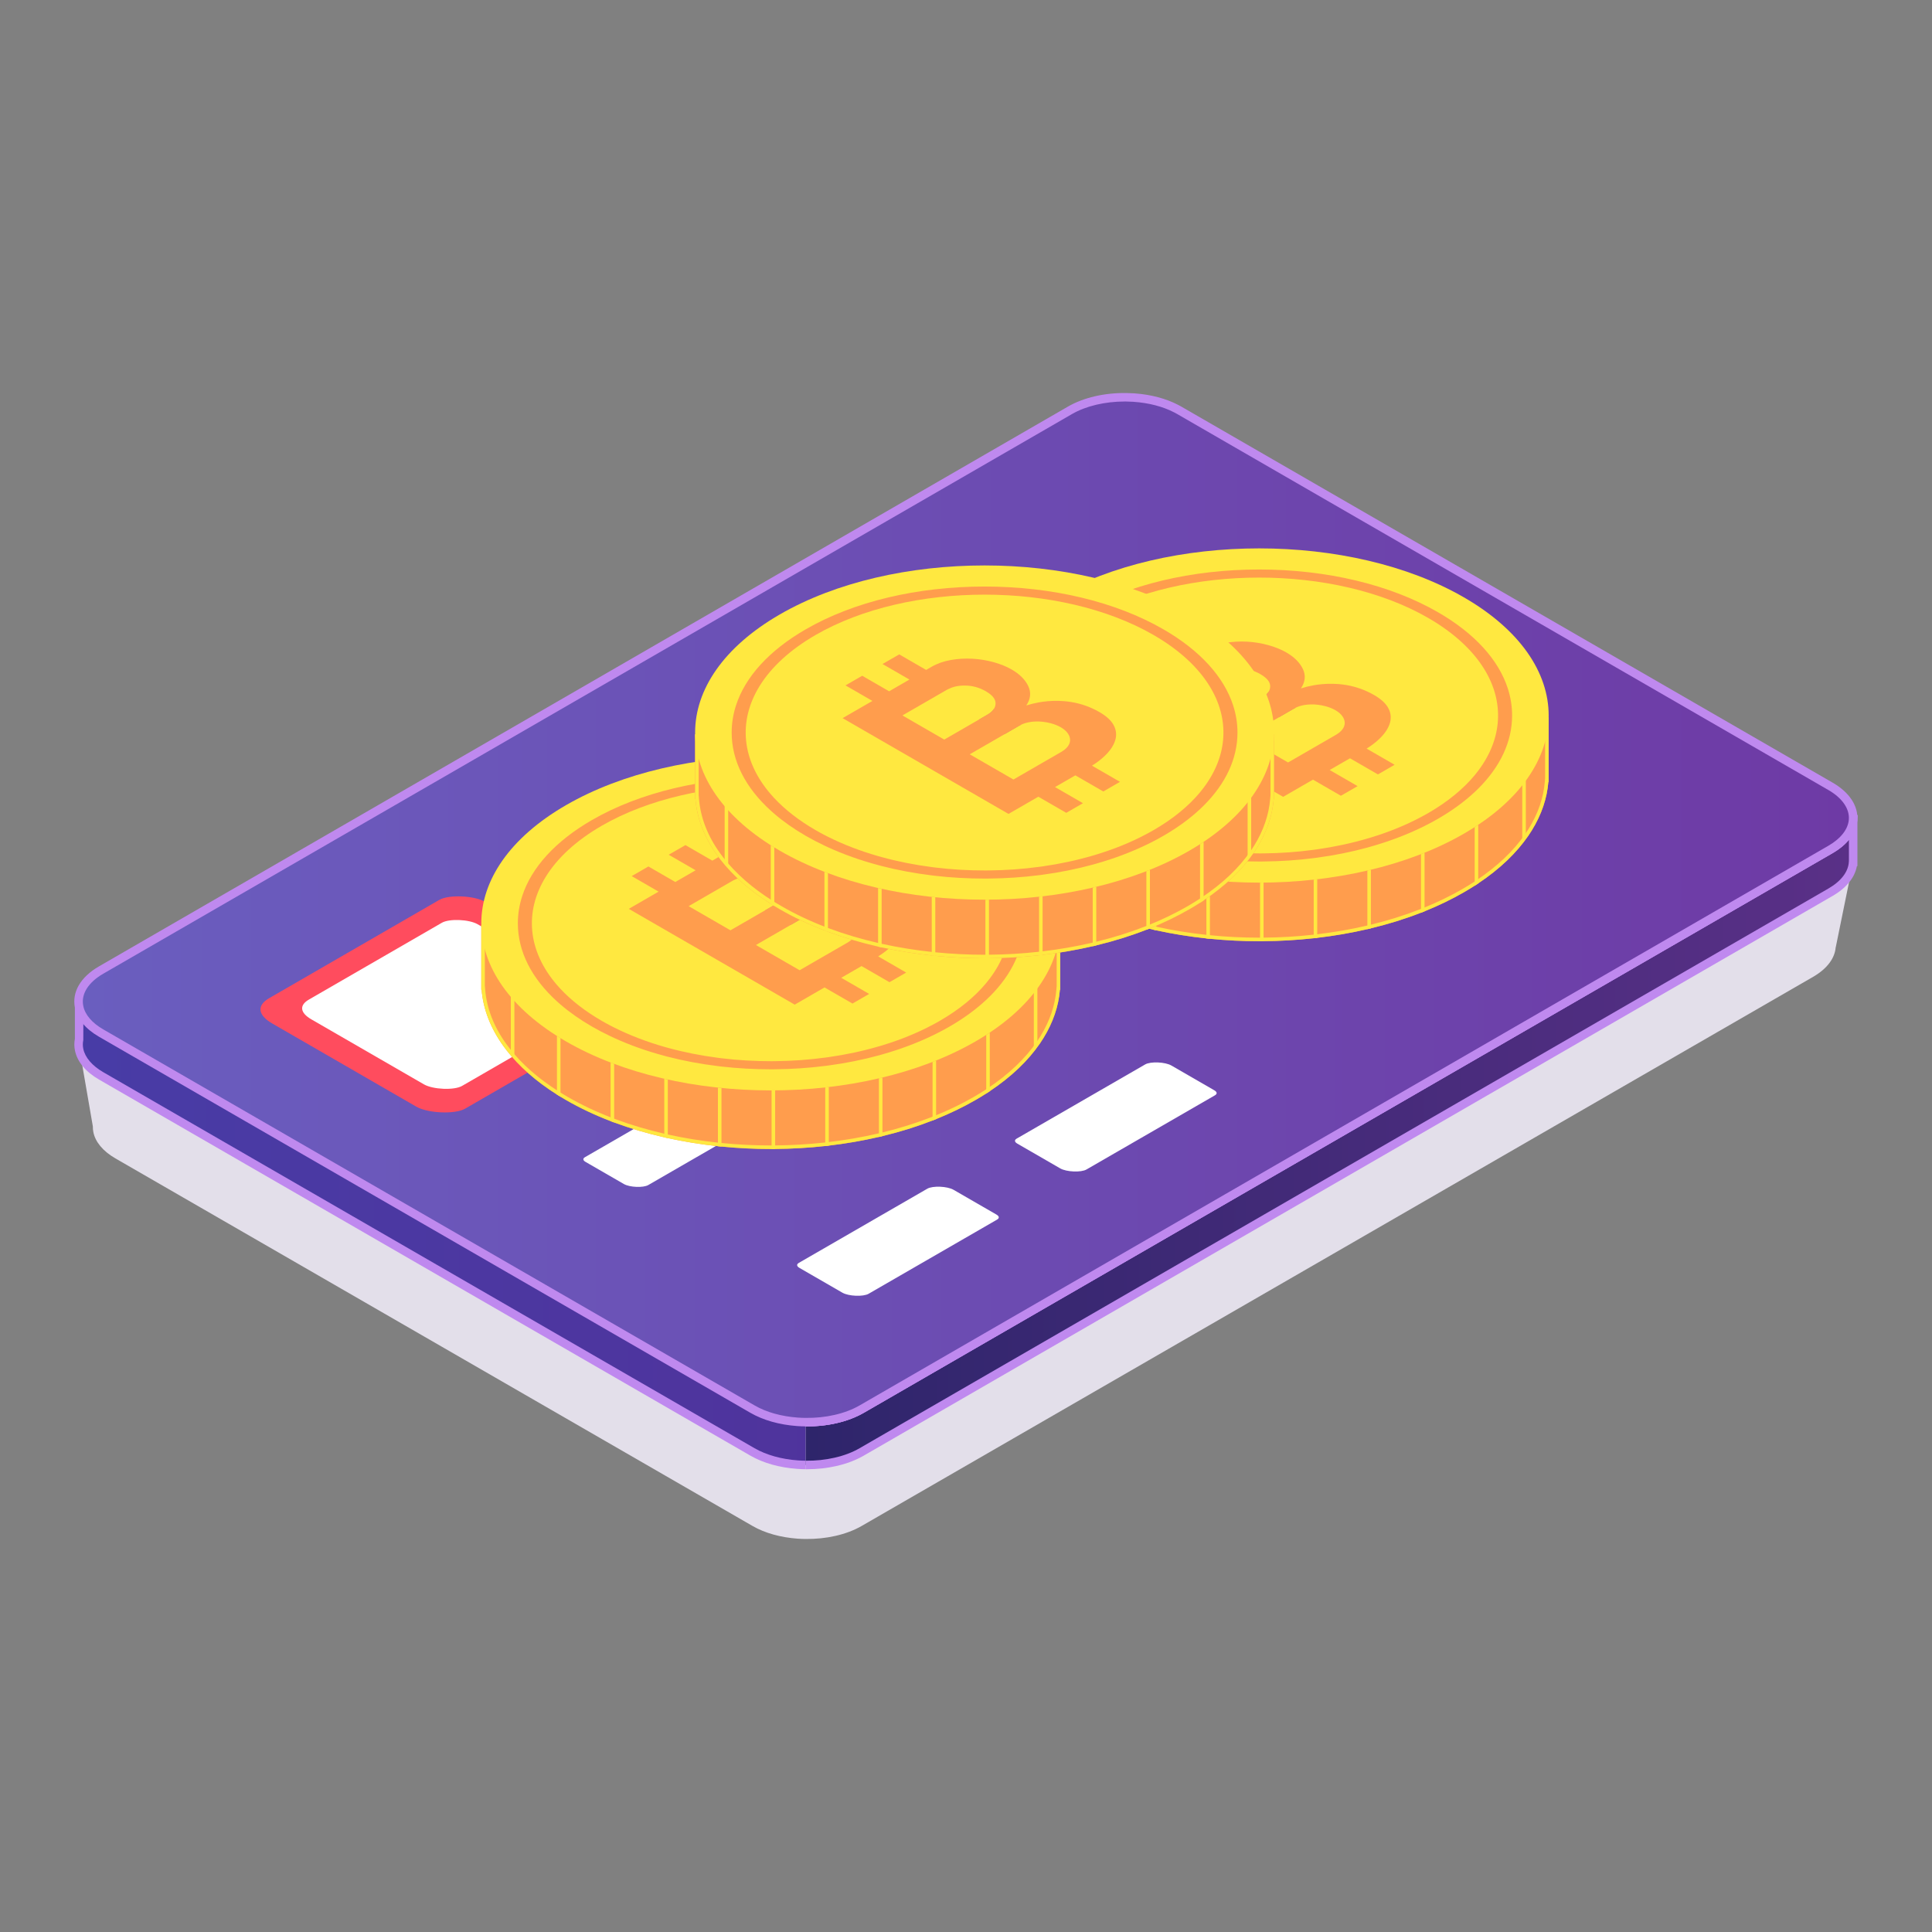 <?xml version="1.0" encoding="utf-8"?>
<!-- Generator: Adobe Illustrator 16.0.0, SVG Export Plug-In . SVG Version: 6.00 Build 0)  -->
<!DOCTYPE svg PUBLIC "-//W3C//DTD SVG 1.1//EN" "http://www.w3.org/Graphics/SVG/1.1/DTD/svg11.dtd">
<svg version="1.1" id="Layer_1" xmlns="http://www.w3.org/2000/svg" xmlns:xlink="http://www.w3.org/1999/xlink" x="0px" y="0px"
	 width="650px" height="650px" viewBox="0 0 650 650" enable-background="new 0 0 650 650" xml:space="preserve">
<rect x="0" y="0" width="650" height="650" fill="#808080" stroke="none"/>
<g id="card">
	<path fill="#E3DFEA" d="M623.477,289.961l-26.906,2.762L396.745,177.351c-0.362-0.2-0.733-0.411-1.115-0.601
		c-4.052-2.089-8.982-3.318-14.045-3.671c0,0,0,0-0.02-0.01c-0.877-0.057-1.782-0.095-2.67-0.105
		c-6.837-0.086-13.702,1.383-18.908,4.387L65.997,347.193l-39.549,4.06l4.79,27.702c-0.012,0.653,0.041,1.307,0.175,1.956
		c0.658,3.223,3.128,6.341,7.419,8.82l214.332,123.653c4.253,2.46,9.621,3.88,15.161,4.281c0.906,0.066,1.793,0.104,2.699,0.104
		c3.423,0.048,6.855-0.305,10.069-1.039c3.223-0.734,6.227-1.85,8.82-3.347l320.104-184.744c4.786-2.773,7.313-6.338,7.581-9.96
		l0.029-0.003L623.477,289.961z"/>
	<path fill="#FF4C5E" d="M395.634,137.447l-3.167,13.012l195.681,112.976c10.152,5.861,10.147,15.356-0.003,21.217l-319.866,184.79
		l12.816,7.979c-3.22,0.74-6.646,1.089-10.073,1.049l-2.697-0.111c-5.544-0.396-10.912-1.823-15.16-4.276L34.037,347.568
		c-4.284-2.473-6.758-5.594-7.419-8.813c-0.91-4.415,1.563-9.019,7.423-12.404L359.99,138.047c5.203-3.007,12.063-4.47,18.902-4.39
		l2.672,0.109c0.016,0.002,0.016,0.002,0.016,0.002C386.65,134.13,391.577,135.358,395.634,137.447z"/>
	<path fill="#FFBC00" d="M396.746,138.049l219.121,126.509c10.146,5.857,10.138,15.358-0.004,21.217L289.908,474.077
		c-2.59,1.499-5.594,2.617-8.813,3.344c-3.22,0.74-6.646,1.089-10.073,1.049c-0.9-0.008-1.795-0.047-2.697-0.111
		c-5.544-0.396-10.912-1.823-15.16-4.276L34.037,347.568c-4.284-2.473-6.758-5.594-7.419-8.813
		c-0.91-4.415,1.563-9.019,7.423-12.404L359.99,138.047c5.203-3.007,12.063-4.47,18.902-4.39c0.891,0.009,1.794,0.047,2.672,0.109
		c0.016,0.002,0.016,0.002,0.016,0.002c5.07,0.361,9.997,1.59,14.054,3.679C396.013,137.639,396.386,137.841,396.746,138.049z"/>
	<linearGradient id="SVGID_1_" gradientUnits="userSpaceOnUse" x1="271.023" y1="384.344" x2="623.477" y2="384.344">
		<stop  offset="0" style="stop-color:#2E256B"/>
		<stop  offset="1" style="stop-color:#5A3087"/>
	</linearGradient>
	<path fill="url(#SVGID_1_)" d="M623.477,275.811v14.151h-0.019c-0.172,3.709-2.699,7.39-7.591,10.212L289.912,488.478
		c-2.594,1.496-5.597,2.622-8.82,3.347c-3.213,0.743-6.646,1.087-10.069,1.049v-14.408c3.423,0.048,6.855-0.305,10.069-1.039
		c3.223-0.734,6.227-1.85,8.82-3.347l325.955-188.304c4.787-2.774,7.313-6.341,7.581-9.964H623.477z"/>
	<linearGradient id="SVGID_2_" gradientUnits="userSpaceOnUse" x1="26.44" y1="320.463" x2="623.448" y2="320.463">
		<stop  offset="0" style="stop-color:#483CA6"/>
		<stop  offset="1" style="stop-color:#59278F"/>
	</linearGradient>
	<path fill="url(#SVGID_2_)" d="M623.448,275.811c-0.268,3.624-2.794,7.19-7.581,9.964L289.912,474.079
		c-2.594,1.497-5.597,2.612-8.82,3.347c-3.213,0.734-6.646,1.087-10.069,1.039v14.408c-0.906-0.009-1.793-0.048-2.699-0.114
		c-5.54-0.392-10.908-1.821-15.161-4.271L34.042,361.972c-4.291-2.479-6.761-5.597-7.419-8.811c-0.248-1.182-0.238-2.364,0-3.537
		v-10.871l13.312-1.4l320.053-184.9c5.206-3.013,12.071-4.472,18.908-4.396c0.888,0.01,1.793,0.048,2.67,0.114c0.02,0,0.02,0,0.02,0
		c5.063,0.363,9.993,1.593,14.045,3.681c0.381,0.19,0.753,0.391,1.115,0.601l215.689,124.531L623.448,275.811z"/>
	<path fill="#BF89EF" d="M271.547,494.306c-0.181,0-0.36-0.001-0.541-0.003l0.032-2.86c3.395,0.032,6.666-0.303,9.73-1.012
		c3.151-0.709,5.983-1.782,8.428-3.192l325.955-188.303c4.278-2.469,6.721-5.679,6.876-9.04l0.019-0.379v-6.98
		c-1.369,1.654-3.205,3.168-5.462,4.477L290.627,475.317c-2.664,1.537-5.765,2.716-9.218,3.503
		c-3.341,0.763-6.847,1.125-10.407,1.074l0.04-2.859c3.333,0.038,6.611-0.291,9.731-1.004c3.174-0.724,6.008-1.798,8.423-3.191
		l325.956-188.303c4.189-2.429,6.628-5.565,6.869-8.832l0.097-1.326h2.76l0.028,1.431v15.582h-0.174
		c-0.692,3.841-3.538,7.359-8.15,10.021L290.627,489.716c-2.695,1.555-5.798,2.733-9.222,3.503
		C278.291,493.94,274.975,494.306,271.547,494.306z"/>
	<path fill="#BF89EF" d="M271.009,494.303c-0.927-0.009-1.839-0.048-2.791-0.118c-5.986-0.422-11.44-1.963-15.77-4.458
		L33.326,363.21c-4.53-2.616-7.333-5.993-8.104-9.762c-0.271-1.292-0.281-2.628-0.029-3.963v-12.019l14.29-1.506l319.79-184.747
		c5.253-3.041,12.21-4.661,19.641-4.588c0.909,0.011,1.822,0.048,2.712,0.115l0.063,0.003c5.435,0.388,10.482,1.714,14.598,3.836
		c0.392,0.195,0.79,0.41,1.178,0.634l215.284,124.298L625,274.208l-0.126,1.708c-0.312,4.237-3.255,8.179-8.289,11.097
		L290.627,475.317c-2.664,1.537-5.765,2.716-9.218,3.503c-3.341,0.764-6.839,1.142-10.407,1.074l0.04-2.859
		c3.339,0.038,6.611-0.291,9.731-1.004c3.174-0.724,6.008-1.798,8.423-3.191l325.956-188.303c3.441-1.995,5.703-4.469,6.533-7.101
		l-9.563,1.019l-0.403-0.233L396.03,153.691c-0.338-0.195-0.684-0.382-1.039-0.56c-3.778-1.947-8.426-3.164-13.457-3.53
		l-0.076-0.004c-0.845-0.063-1.712-0.101-2.578-0.11c-6.907-0.074-13.359,1.416-18.176,4.203L40.386,338.743l-12.333,1.298
		l-0.029,9.868c-0.203,1-0.204,1.995-0.001,2.958c0.596,2.91,2.987,5.702,6.733,7.866l219.122,126.515
		c3.899,2.246,9.065,3.697,14.546,4.085c0.895,0.064,1.747,0.101,2.612,0.109L271.009,494.303z"/>
	<path fill="#925FC4" d="M396.746,138.049l219.121,126.509c10.146,5.857,10.138,15.358-0.004,21.217L289.908,474.077
		c-2.59,1.499-5.594,2.617-8.813,3.344c-3.22,0.74-6.646,1.089-10.073,1.049c-0.9-0.008-1.795-0.047-2.697-0.111
		c-5.544-0.396-10.912-1.823-15.16-4.276L34.037,347.568c-4.284-2.473-6.758-5.594-7.419-8.813
		c-0.91-4.415,1.563-9.019,7.423-12.404L359.99,138.047c5.203-3.007,12.063-4.47,18.902-4.39c0.891,0.009,1.794,0.047,2.672,0.109
		c0.016,0.002,0.016,0.002,0.016,0.002c5.07,0.361,9.997,1.59,14.054,3.679C396.013,137.639,396.386,137.841,396.746,138.049z"/>
	<linearGradient id="SVGID_3_" gradientUnits="userSpaceOnUse" x1="26.437" y1="306.062" x2="623.473" y2="306.062">
		<stop  offset="0" style="stop-color:#6A5EBF"/>
		<stop  offset="1" style="stop-color:#6E3AA5"/>
	</linearGradient>
	<path fill="url(#SVGID_3_)" d="M623.448,275.811c-0.268,3.624-2.794,7.19-7.581,9.964L289.912,474.079
		c-2.594,1.497-5.597,2.612-8.82,3.347c-3.213,0.734-6.646,1.087-10.069,1.039c-0.906,0-1.793-0.038-2.699-0.104
		c-5.54-0.4-10.908-1.821-15.161-4.281L34.042,347.574c-4.291-2.479-6.761-5.599-7.419-8.821c-0.915-4.414,1.555-9.02,7.419-12.404
		l325.946-188.304c5.206-3.004,12.071-4.472,18.908-4.387c0.888,0.01,1.793,0.048,2.67,0.105c0.02,0.01,0.02,0.01,0.02,0.01
		c5.063,0.353,9.993,1.582,14.045,3.671c0.381,0.191,0.753,0.4,1.115,0.601l219.122,126.514
		C621.227,267.648,623.753,271.759,623.448,275.811z"/>
	<path fill="#BF89EF" d="M271.648,479.9c-0.215,0-0.431-0.002-0.646-0.006c-0.001,0-0.004,0-0.006,0
		c-0.872,0-1.787-0.035-2.778-0.108c-6.013-0.434-11.468-1.98-15.772-4.47L33.326,348.813c-4.531-2.618-7.333-5.998-8.104-9.772
		c-1.089-5.25,1.865-10.329,8.104-13.931l325.945-188.303c5.279-3.045,12.268-4.677,19.643-4.577
		c0.866,0.008,1.791,0.045,2.745,0.107l0.312,0.03c5.319,0.404,10.264,1.718,14.314,3.806c0.32,0.16,0.652,0.343,0.976,0.521
		l0.176,0.097L616.583,263.32c5.628,3.245,8.649,7.837,8.291,12.598c-0.313,4.236-3.257,8.177-8.289,11.095L290.627,475.317
		c-2.664,1.537-5.765,2.716-9.218,3.503C278.271,479.537,274.989,479.9,271.648,479.9z M378.341,135.086
		c-6.596,0-12.996,1.519-17.64,4.197L34.756,327.587c-5.101,2.944-7.556,6.909-6.733,10.877c0.603,2.953,2.931,5.674,6.733,7.871
		L253.878,472.84c3.932,2.273,8.962,3.689,14.549,4.094c0.925,0.068,1.773,0.101,2.596,0.101c3.348,0.049,6.63-0.291,9.75-1.003
		c3.174-0.724,6.008-1.798,8.423-3.191l325.956-188.303c4.189-2.429,6.628-5.565,6.869-8.832v-0.003
		c0.272-3.621-2.23-7.23-6.869-9.905L396.03,139.283l-0.156-0.087c-0.288-0.159-0.582-0.322-0.883-0.473
		c-3.797-1.956-8.462-3.171-13.506-3.523l-0.3-0.027c-0.8-0.048-1.574-0.076-2.306-0.084
		C378.701,135.087,378.52,135.086,378.341,135.086z"/>
	<path fill="#FF4C5E" d="M215.293,339.028l-58.807,33.971c-3.389,1.957-12.521,1.579-16.435-0.681l-48.435-27.964
		c-4.896-2.827-5.301-6.076-1.063-8.524l57.25-33.072c3.168-1.83,11.704-1.476,15.363,0.637l51.382,29.665
		C217.977,335.039,218.26,337.313,215.293,339.028z"/>
	<path fill="#FFFFFF" d="M201.416,338.793l-45.959,26.549c-2.648,1.529-9.785,1.234-12.844-0.532l-37.852-21.854
		c-3.827-2.209-4.143-4.749-0.831-6.662l44.742-25.847c2.476-1.43,9.147-1.153,12.006,0.498l40.157,23.184
		C203.513,335.675,203.734,337.453,201.416,338.793z"/>
	<g>
		<path fill="#FFFFFF" d="M264.124,372.124l-46.018,26.568c-1.693,0.978-6.253,0.788-8.208-0.34L197,390.906
			c-0.907-0.524-0.982-1.127-0.196-1.58l46.019-26.568c1.693-0.978,6.252-0.789,8.207,0.34l12.898,7.446
			C264.835,371.068,264.91,371.67,264.124,372.124z"/>
		<path fill="#FFFFFF" d="M341.423,327.496l-46.019,26.568c-1.693,0.978-6.252,0.788-8.207-0.341l-12.898-7.446
			c-0.907-0.524-0.982-1.126-0.196-1.579l46.018-26.569c1.693-0.978,6.253-0.788,8.207,0.34l12.898,7.447
			C342.133,326.44,342.208,327.041,341.423,327.496z"/>
		<path fill="#FFFFFF" d="M418.722,282.867l-46.02,26.568c-1.692,0.978-6.251,0.789-8.207-0.34l-12.897-7.447
			c-0.907-0.524-0.981-1.126-0.196-1.58L397.42,273.5c1.692-0.977,6.253-0.788,8.206,0.34l12.898,7.447
			C419.432,281.812,419.507,282.414,418.722,282.867z"/>
		<path fill="#FFFFFF" d="M496.021,238.238l-46.019,26.569c-1.693,0.977-6.253,0.788-8.207-0.34l-12.898-7.447
			c-0.907-0.523-0.982-1.126-0.196-1.579l46.018-26.569c1.693-0.977,6.253-0.789,8.207,0.34l12.898,7.447
			C496.73,237.183,496.806,237.786,496.021,238.238z"/>
	</g>
	<g>
		<path fill="#FF9D4D" d="M356.7,311.227v19.113c0,0.005,0,0.005,0,0.005v2.643h-0.103c-0.447,5.512-2.294,10.997-5.54,16.258
			c-0.376,0.615-0.778,1.231-1.198,1.841c-3.927,5.726-9.543,11.149-16.857,16.025c-0.393,0.262-0.79,0.523-1.193,0.784
			c-1.165,0.746-2.374,1.481-3.628,2.206c-4.149,2.396-8.584,4.531-13.235,6.405c-0.397,0.157-0.795,0.315-1.192,0.468
			c-5.371,2.098-11.019,3.852-16.858,5.251c-0.397,0.104-0.795,0.196-1.192,0.289c-5.485,1.274-11.133,2.244-16.864,2.914
			c-0.397,0.049-0.795,0.099-1.192,0.136c-5.567,0.615-11.209,0.947-16.858,0.991c-0.397,0.006-0.795,0.011-1.193,0.011
			c-5.643,0.012-11.286-0.261-16.863-0.822c-0.397-0.032-0.795-0.076-1.193-0.119c-5.719-0.605-11.368-1.515-16.858-2.718
			c-0.397-0.088-0.795-0.175-1.193-0.268c-5.828-1.329-11.482-2.996-16.863-5c-0.397-0.147-0.8-0.295-1.192-0.452
			c-5.294-2.026-10.311-4.39-14.979-7.086c-0.637-0.371-1.264-0.741-1.879-1.117c-0.403-0.244-0.8-0.49-1.192-0.735
			c-7.114-4.493-12.74-9.493-16.863-14.788c-0.419-0.528-0.812-1.057-1.193-1.591c-4.341-6.045-6.771-12.445-7.288-18.883h-0.109
			v-21.76h5.785c0.501-0.807,1.04-1.607,1.612-2.396c0.381-0.54,0.779-1.068,1.193-1.596c1.514-1.95,3.235-3.856,5.158-5.714
			c2.354-2.271,5.006-4.472,7.969-6.574c2.114-1.503,4.385-2.963,6.809-4.363c38.03-21.956,99.692-21.956,137.727,0
			c2.425,1.399,4.69,2.854,6.804,4.363c2.957,2.103,5.615,4.297,7.969,6.574c2.701,2.609,5.005,5.321,6.906,8.1
			c0.37,0.534,0.719,1.068,1.057,1.607H356.7z"/>
		<g>
			<path fill="#FFE840" d="M259.315,275.31c25.807,0,50.052,5.791,68.27,16.307c2.369,1.368,4.625,2.814,6.708,4.302
				c2.888,2.053,5.522,4.226,7.831,6.46c2.611,2.522,4.883,5.185,6.755,7.921c0.338,0.487,0.673,0.997,1.026,1.56l0.351,0.56h0.66
				h4.591v17.925v1.448h-0.01l-0.089,1.098c-0.436,5.371-2.241,10.663-5.369,15.733c-0.345,0.564-0.735,1.165-1.163,1.787
				c-3.931,5.729-9.494,11.015-16.536,15.707c-0.388,0.259-0.782,0.518-1.175,0.772c-1.144,0.732-2.349,1.465-3.58,2.177
				c-4.033,2.329-8.436,4.46-13.08,6.33c-0.394,0.157-0.786,0.313-1.186,0.466c-5.272,2.059-10.892,3.81-16.725,5.207
				c-0.379,0.099-0.758,0.188-1.163,0.282c-5.373,1.248-11.002,2.222-16.76,2.894c-0.38,0.048-0.76,0.095-1.157,0.133
				c-5.516,0.61-11.147,0.94-16.744,0.984c-0.392,0.005-0.784,0.011-1.178,0.011h-0.323c-5.507,0-11.031-0.274-16.441-0.818
				c-0.379-0.031-0.758-0.073-1.165-0.118c-5.675-0.6-11.303-1.507-16.728-2.696c-0.392-0.086-0.785-0.172-1.183-0.266
				c-5.832-1.33-11.455-2.996-16.714-4.955l-0.143-0.053c-0.34-0.126-0.683-0.252-1.037-0.395
				c-5.271-2.017-10.253-4.374-14.806-7.004c-0.629-0.366-1.249-0.731-1.859-1.104c-0.399-0.242-0.792-0.485-1.175-0.725
				c-6.866-4.337-12.438-9.22-16.566-14.521c-0.369-0.466-0.748-0.97-1.158-1.545c-4.183-5.825-6.561-11.978-7.067-18.283
				l-0.089-1.099h-0.017V312.42h4.591h0.663l0.35-0.563c0.481-0.774,1.008-1.557,1.573-2.338c0.347-0.49,0.726-0.998,1.161-1.553
				c1.473-1.896,3.171-3.776,5.045-5.587c2.344-2.263,4.979-4.436,7.832-6.46c2.106-1.498,4.365-2.946,6.713-4.302
				C209.265,281.101,233.508,275.31,259.315,275.31L259.315,275.31z M259.315,274.116c-24.924,0-49.847,5.489-68.862,16.467
				c-2.424,1.399-4.695,2.859-6.809,4.363c-2.963,2.103-5.615,4.303-7.969,6.574c-1.922,1.857-3.644,3.764-5.158,5.714
				c-0.414,0.528-0.812,1.057-1.193,1.596c-0.572,0.79-1.111,1.59-1.612,2.396h-5.785v21.76h0.109
				c0.518,6.438,2.947,12.838,7.288,18.883c0.381,0.534,0.773,1.063,1.193,1.591c4.123,5.295,9.75,10.295,16.863,14.788
				c0.392,0.245,0.79,0.491,1.192,0.735c0.616,0.376,1.242,0.746,1.879,1.117c4.668,2.695,9.685,5.06,14.979,7.086
				c0.392,0.157,0.795,0.305,1.192,0.452c5.381,2.004,11.035,3.671,16.863,5c0.397,0.093,0.795,0.18,1.193,0.267
				c5.49,1.204,11.139,2.113,16.858,2.719c0.397,0.043,0.795,0.087,1.193,0.119c5.471,0.55,11.003,0.823,16.539,0.823
				c0.108,0,0.217,0,0.325,0c0.397,0,0.795-0.006,1.193-0.012c5.648-0.044,11.291-0.375,16.858-0.99
				c0.397-0.038,0.795-0.088,1.192-0.137c5.73-0.67,11.379-1.64,16.864-2.914c0.397-0.093,0.795-0.186,1.193-0.289
				c5.839-1.399,11.487-3.153,16.858-5.251c0.397-0.152,0.795-0.311,1.192-0.468c4.652-1.874,9.086-4.009,13.235-6.405
				c1.254-0.725,2.463-1.46,3.628-2.206c0.403-0.261,0.801-0.522,1.193-0.784c7.314-4.875,12.931-10.3,16.857-16.025
				c0.42-0.609,0.822-1.226,1.198-1.841c3.246-5.261,5.093-10.746,5.54-16.258h0.103v-2.643c0,0,0,0,0-0.005v-19.113h-5.784
				c-0.338-0.54-0.687-1.073-1.057-1.607c-1.901-2.778-4.205-5.491-6.906-8.1c-2.354-2.277-5.012-4.472-7.969-6.574
				c-2.113-1.508-4.379-2.963-6.804-4.363C309.164,279.605,284.239,274.116,259.315,274.116L259.315,274.116z"/>
		</g>
		<path fill="#FFE840" d="M328.18,270.872c38.031,21.958,38.031,57.558,0,79.516c-38.033,21.958-99.695,21.958-137.727,0
			s-38.032-57.559,0-79.516C228.485,248.914,290.147,248.914,328.18,270.872z"/>
		<g>
			<path fill="#FF9D4D" d="M342.953,301.521c-3.115-9.651-11.182-18.535-23.47-25.627c-16.074-9.281-37.441-14.391-60.166-14.391
				c-22.729,0-44.097,5.109-60.165,14.391c-12.288,7.092-20.36,15.976-23.476,25.627c-0.958,2.974-1.449,6.019-1.449,9.107
				c0,9.444,4.586,18.486,13.154,26.27c0.387,0.359,0.784,0.708,1.192,1.052c3.067,2.641,6.602,5.119,10.578,7.419
				c2.015,1.159,4.112,2.26,6.28,3.283c0.397,0.19,0.795,0.376,1.192,0.556c5.234,2.397,10.894,4.407,16.863,6.003
				c0.397,0.108,0.795,0.218,1.193,0.321c5.398,1.383,11.041,2.445,16.858,3.147c0.397,0.055,0.795,0.104,1.193,0.147
				c5.403,0.616,10.954,0.927,16.585,0.927h0.278c0.397,0,0.795-0.006,1.193-0.012c5.735-0.054,11.373-0.43,16.858-1.127
				c0.397-0.05,0.795-0.099,1.192-0.158c5.829-0.779,11.477-1.923,16.864-3.394c0.403-0.108,0.8-0.218,1.192-0.338
				c5.992-1.699,11.646-3.823,16.858-6.34c0.397-0.186,0.8-0.381,1.192-0.582c1.552-0.774,3.067-1.586,4.538-2.435
				c4.755-2.746,8.878-5.764,12.326-8.982c0.409-0.382,0.807-0.763,1.193-1.149c7.435-7.396,11.399-15.828,11.399-24.608
				C344.401,307.54,343.911,304.495,342.953,301.521z M333.002,329.207c-0.382,0.506-0.779,1.013-1.193,1.515
				c-3.823,4.607-9.036,8.921-15.638,12.734c-0.403,0.233-0.811,0.462-1.226,0.691c-0.392,0.218-0.79,0.436-1.192,0.643
				c-5.191,2.767-10.861,5.061-16.858,6.885c-0.392,0.12-0.795,0.24-1.192,0.354c-5.414,1.586-11.073,2.795-16.864,3.622
				c-0.392,0.061-0.79,0.115-1.192,0.164c-5.54,0.746-11.193,1.149-16.858,1.203c-0.397,0.006-0.795,0.012-1.193,0.012
				c-5.654,0.011-11.313-0.315-16.863-0.991c-0.397-0.05-0.801-0.099-1.193-0.153c-5.774-0.746-11.433-1.868-16.858-3.36
				c-0.397-0.109-0.8-0.218-1.193-0.332c-5.97-1.711-11.64-3.878-16.863-6.498c-0.403-0.201-0.8-0.403-1.192-0.61
				c-1.008-0.522-2-1.067-2.969-1.628c-5.648-3.264-10.278-6.891-13.89-10.753c-0.408-0.441-0.806-0.882-1.192-1.329
				c-9.815-11.367-11.063-24.592-3.737-36.428c3.878-6.264,10.147-12.135,18.819-17.141c31.346-18.1,82.355-18.1,113.707,0
				c8.672,5.006,14.94,10.877,18.813,17.141C341.848,306.036,341.188,318.346,333.002,329.207z"/>
		</g>
		<g>
			<path fill="#D1975D" d="M262.432,302.702l9.17,5.294c-0.208,0.1-0.412,0.208-0.611,0.323l-5.033,2.905l-8.569-4.947l2.83-1.634
				C261.232,304.058,261.97,303.411,262.432,302.702z"/>
			<path fill="#FF9D4D" d="M289.857,325.023L289.857,325.023l9.399,5.425l5.618-3.243l-9.421-5.439
				c0.082-0.054,0.168-0.103,0.25-0.163c0.414-0.256,0.812-0.523,1.193-0.79c1.334-0.942,2.483-1.923,3.458-2.942
				c1.547-1.617,2.544-3.251,2.985-4.902c0.447-1.65,0.25-3.257-0.588-4.831c-0.839-1.575-2.435-3.045-4.793-4.406
				c-0.354-0.202-0.708-0.397-1.062-0.583c-0.393-0.207-0.79-0.397-1.193-0.583c-3.034-1.405-6.264-2.239-9.695-2.511
				c-2.413-0.186-4.799-0.115-7.168,0.212c-0.397,0.054-0.795,0.12-1.193,0.19c-1.443,0.257-2.876,0.605-4.297,1.051
				c1.465-2.179,1.688-4.346,0.67-6.514c-1.024-2.163-2.898-4.031-5.622-5.605c-1.732-0.997-3.747-1.814-6.057-2.451
				c-2.304-0.632-4.673-1.019-7.114-1.155c-2.435-0.136-4.858,0.005-7.271,0.431c-2.413,0.424-4.586,1.193-6.525,2.315l-1.77,1.023
				l-9.054-5.227l-5.618,3.243l9.05,5.225l-6.83,3.948l0,0l-9.055-5.228l-5.618,3.244l9.051,5.225l-10.027,5.79l11.928,6.891
				l1.193,0.686l16.858,9.734l1.193,0.691l16.863,9.734l1.193,0.691l6.585,3.802l10.033-5.789l0-0.001l9.397,5.425l5.618-3.243
				l-9.398-5.426l0.003-0.001L289.857,325.023z M270.99,308.318c0.202-0.114,0.403-0.223,0.61-0.321
				c0.784-0.376,1.645-0.66,2.57-0.833c1.123-0.218,2.283-0.3,3.476-0.257c0.06,0,0.125,0.005,0.185,0.005
				c0.338,0.017,0.67,0.044,1.008,0.076c0.92,0.099,1.846,0.268,2.767,0.513c1.253,0.332,2.386,0.79,3.377,1.361
				c0.997,0.578,1.754,1.226,2.282,1.95c0.523,0.729,0.795,1.465,0.823,2.206c0.027,0.741-0.207,1.466-0.703,2.179
				c-0.305,0.431-0.703,0.839-1.193,1.22c-0.242,0.191-0.517,0.376-0.806,0.555c-0.082,0.051-0.158,0.102-0.244,0.151l-4.33,2.5
				l-0.154,0.089l-1.819,1.051l-1.193,0.686l-3.818,2.206l-4.802,2.772l-14.7-8.488l1.568-0.906l3.23-1.865l-0.001,0l0.472-0.271
				l1.193-0.687l5.169-2.984L270.99,308.318z M241.539,299.178l1.193-0.691l0.582-0.337l0.003,0.001l3.303-1.907
				c0.191-0.11,0.402-0.191,0.602-0.289c0.674-0.328,1.383-0.606,2.156-0.792c1.067-0.256,2.233-0.371,3.492-0.349
				c2.38,0.044,4.624,0.654,6.727,1.841c0.049,0.028,0.104,0.06,0.152,0.087c0.382,0.218,0.725,0.441,1.041,0.67
				c1.503,1.079,2.244,2.223,2.222,3.437c-0.011,0.659-0.202,1.275-0.577,1.852c-0.371,0.567-0.92,1.101-1.645,1.585
				c-0.18,0.12-0.365,0.24-0.566,0.354l-0.626,0.359l-2.206,1.275l-6.834,3.948l-0.001-0.001l-1.865,1.077l-2.935,1.692
				l-1.628-0.939l-1.82-1.051l-0.767-0.444l-3.441-1.985l-6.415-3.703l1.782-1.029l3.017-1.742h-0.001L241.539,299.178z"/>
		</g>
		<g>
			<g>
				<path fill="#FFE840" d="M173.06,336.205v19.707c-0.419-0.527-0.812-1.057-1.192-1.591V334.61
					C172.249,335.144,172.646,335.678,173.06,336.205z"/>
			</g>
			<g>
				<path fill="#FFE840" d="M188.574,349.272v19.712c-0.403-0.244-0.8-0.49-1.192-0.735v-19.718
					C187.774,348.782,188.171,349.027,188.574,349.272z"/>
			</g>
			<g>
				<path fill="#FFE840" d="M206.625,357.922v19.718c-0.397-0.147-0.8-0.295-1.192-0.452v-19.712
					C205.825,357.628,206.228,357.781,206.625,357.922z"/>
			</g>
			<g>
				<path fill="#FFE840" d="M224.681,363.194v19.713c-0.397-0.088-0.795-0.175-1.193-0.268v-19.718
					C223.886,363.015,224.284,363.107,224.681,363.194z"/>
			</g>
			<g>
				<path fill="#FFE840" d="M242.732,366.032v19.712c-0.397-0.032-0.795-0.076-1.193-0.119v-19.712
					C241.937,365.956,242.334,365.999,242.732,366.032z"/>
			</g>
			<g>
				<path fill="#FFE840" d="M260.788,366.844v19.712c-0.397,0.006-0.795,0.011-1.193,0.011v-19.711
					C259.993,366.855,260.391,366.85,260.788,366.844z"/>
			</g>
			<g>
				<path fill="#FFE840" d="M278.838,365.717v19.712c-0.397,0.049-0.795,0.099-1.192,0.136v-19.712
					C278.043,365.814,278.441,365.766,278.838,365.717z"/>
			</g>
			<g>
				<path fill="#FFE840" d="M296.895,362.514v19.712c-0.397,0.104-0.795,0.196-1.192,0.289v-19.718
					C296.1,362.705,296.498,362.612,296.895,362.514z"/>
			</g>
			<g>
				<path fill="#FFE840" d="M314.945,356.794v19.713c-0.397,0.157-0.795,0.315-1.192,0.468v-19.717
					C314.15,357.11,314.548,356.953,314.945,356.794z"/>
			</g>
			<g>
				<path fill="#FFE840" d="M333.002,347.398v19.713c-0.393,0.262-0.79,0.523-1.193,0.784v-19.718
					C332.212,347.922,332.609,347.66,333.002,347.398z"/>
			</g>
			<g>
				<path fill="#FFE840" d="M349.016,331.508v19.712c-0.377,0.615-0.779,1.231-1.198,1.841v-19.712
					C348.236,332.738,348.634,332.123,349.016,331.508z"/>
			</g>
		</g>
	</g>
	<path fill="#FFFFFF" d="M335.45,410.326l-43.211,24.947c-1.821,1.052-6.727,0.849-8.83-0.366l-14.428-8.33
		c-0.976-0.563-1.056-1.212-0.211-1.699l43.211-24.947c1.821-1.052,6.727-0.849,8.83,0.365l14.429,8.33
		C336.215,409.19,336.296,409.838,335.45,410.326z"/>
	<path fill="#FFFFFF" d="M408.743,368.512l-43.211,24.948c-1.821,1.052-6.727,0.848-8.829-0.365l-14.429-8.331
		c-0.977-0.563-1.057-1.211-0.212-1.699l43.212-24.947c1.821-1.053,6.726-0.849,8.829,0.365l14.428,8.33
		C409.508,367.376,409.589,368.024,408.743,368.512z"/>
	<path fill="#FFFFFF" d="M410.943,204.877l-109.6,63.278c-1.082,0.624-3.994,0.503-5.242-0.218l-15.025-8.675
		c-0.58-0.334-0.627-0.719-0.126-1.009l109.599-63.278c1.083-0.624,3.995-0.503,5.243,0.218l15.025,8.675
		C411.397,204.203,411.445,204.588,410.943,204.877z"/>
	<g>
		<path fill="#FF9D4D" d="M521.032,241.321v19.113c0,0.006,0,0.006,0,0.006v2.642h-0.104c-0.447,5.513-2.293,10.997-5.54,16.258
			c-0.376,0.616-0.778,1.231-1.198,1.842c-3.928,5.724-9.543,11.149-16.857,16.024c-0.393,0.261-0.79,0.522-1.193,0.784
			c-1.165,0.747-2.375,1.482-3.627,2.207c-4.15,2.396-8.584,4.531-13.236,6.405c-0.397,0.158-0.795,0.316-1.192,0.468
			c-5.371,2.097-11.019,3.851-16.858,5.251c-0.397,0.104-0.795,0.196-1.192,0.289c-5.485,1.274-11.134,2.243-16.863,2.914
			c-0.398,0.049-0.795,0.098-1.192,0.136c-5.567,0.615-11.21,0.948-16.858,0.991c-0.397,0.006-0.795,0.011-1.192,0.011
			c-5.644,0.011-11.286-0.261-16.864-0.823c-0.396-0.032-0.795-0.076-1.192-0.12c-5.719-0.604-11.367-1.514-16.858-2.718
			c-0.397-0.087-0.794-0.174-1.192-0.267c-5.828-1.329-11.481-2.995-16.863-5c-0.397-0.147-0.801-0.294-1.192-0.452
			c-5.295-2.026-10.312-4.39-14.979-7.086c-0.637-0.37-1.264-0.741-1.879-1.117c-0.402-0.245-0.8-0.489-1.192-0.735
			c-7.114-4.493-12.74-9.494-16.863-14.788c-0.42-0.529-0.812-1.057-1.193-1.591c-4.341-6.046-6.77-12.446-7.287-18.884h-0.109
			v-21.76h5.785c0.501-0.806,1.04-1.606,1.611-2.396c0.382-0.539,0.779-1.067,1.193-1.596c1.514-1.95,3.235-3.856,5.157-5.713
			c2.354-2.271,5.007-4.472,7.969-6.574c2.114-1.504,4.386-2.963,6.809-4.364c38.03-21.956,99.693-21.956,137.729,0
			c2.424,1.4,4.689,2.854,6.803,4.364c2.958,2.103,5.616,4.297,7.969,6.574c2.702,2.609,5.006,5.321,6.906,8.1
			c0.371,0.534,0.72,1.067,1.057,1.606H521.032z"/>
		<g>
			<path fill="#FFE840" d="M423.646,205.404c25.808,0,50.053,5.792,68.269,16.307c2.37,1.369,4.627,2.815,6.709,4.303
				c2.888,2.052,5.522,4.226,7.83,6.459c2.612,2.522,4.884,5.186,6.756,7.921c0.338,0.487,0.674,0.997,1.026,1.56l0.35,0.56h0.661
				h4.591v17.925v1.448h-0.01l-0.089,1.097c-0.436,5.372-2.24,10.663-5.369,15.732c-0.344,0.565-0.735,1.166-1.164,1.789
				c-3.93,5.729-9.493,11.014-16.535,15.707c-0.388,0.259-0.781,0.518-1.174,0.772c-1.145,0.732-2.35,1.465-3.582,2.178
				c-4.032,2.328-8.435,4.458-13.079,6.329c-0.394,0.157-0.786,0.313-1.187,0.466c-5.271,2.059-10.891,3.809-16.724,5.208
				c-0.388,0.101-0.776,0.191-1.163,0.281c-5.372,1.249-11.002,2.221-16.76,2.895c-0.38,0.047-0.76,0.094-1.157,0.132
				c-5.517,0.61-11.147,0.941-16.743,0.983c-0.393,0.006-0.784,0.011-1.179,0.011h-0.322c-5.507,0-11.031-0.274-16.441-0.819
				c-0.386-0.031-0.772-0.074-1.165-0.117c-5.673-0.6-11.301-1.507-16.728-2.697c-0.393-0.086-0.785-0.171-1.183-0.265
				c-5.834-1.331-11.456-2.997-16.715-4.955l-0.141-0.052c-0.341-0.126-0.685-0.253-1.04-0.396
				c-5.27-2.017-10.253-4.374-14.805-7.003c-0.63-0.366-1.249-0.732-1.858-1.104c-0.399-0.243-0.793-0.485-1.177-0.725
				c-6.865-4.337-12.438-9.22-16.565-14.521c-0.368-0.463-0.746-0.968-1.158-1.544c-4.184-5.826-6.561-11.977-7.067-18.283
				l-0.089-1.098h-0.017v-19.373h4.592h0.663l0.35-0.564c0.481-0.773,1.008-1.556,1.573-2.337c0.347-0.491,0.727-0.998,1.161-1.553
				c1.474-1.896,3.17-3.776,5.045-5.587c2.343-2.263,4.978-4.436,7.831-6.461c2.105-1.497,4.365-2.945,6.714-4.302
				C373.596,211.196,397.84,205.404,423.646,205.404L423.646,205.404z M423.646,204.211c-24.924,0-49.848,5.488-68.862,16.466
				c-2.423,1.4-4.694,2.86-6.809,4.364c-2.962,2.103-5.615,4.303-7.969,6.574c-1.922,1.857-3.644,3.764-5.157,5.713
				c-0.414,0.528-0.812,1.057-1.193,1.596c-0.571,0.791-1.11,1.591-1.611,2.396h-5.785v21.761h0.109
				c0.518,6.438,2.946,12.838,7.287,18.884c0.382,0.534,0.773,1.062,1.193,1.591c4.123,5.294,9.749,10.293,16.863,14.788
				c0.393,0.246,0.79,0.49,1.192,0.735c0.615,0.376,1.242,0.747,1.879,1.117c4.668,2.696,9.685,5.06,14.979,7.086
				c0.392,0.158,0.795,0.305,1.192,0.452c5.382,2.005,11.035,3.671,16.863,5c0.398,0.093,0.795,0.18,1.192,0.267
				c5.491,1.204,11.14,2.113,16.858,2.718c0.397,0.044,0.796,0.087,1.192,0.12c5.471,0.551,11.004,0.823,16.539,0.823
				c0.108,0,0.217,0,0.325,0c0.397,0,0.795-0.005,1.192-0.011c5.648-0.043,11.291-0.375,16.858-0.991
				c0.397-0.038,0.794-0.087,1.192-0.136c5.729-0.67,11.378-1.639,16.863-2.914c0.397-0.093,0.795-0.186,1.192-0.289
				c5.84-1.4,11.487-3.154,16.858-5.251c0.397-0.152,0.795-0.31,1.192-0.468c4.652-1.874,9.086-4.009,13.236-6.405
				c1.252-0.725,2.462-1.459,3.627-2.207c0.403-0.261,0.801-0.522,1.193-0.784c7.314-4.875,12.93-10.3,16.857-16.024
				c0.42-0.61,0.822-1.226,1.198-1.842c3.247-5.261,5.093-10.746,5.54-16.258h0.104v-2.642c0,0,0,0,0-0.006v-19.113h-5.785
				c-0.337-0.539-0.686-1.072-1.057-1.606c-1.9-2.778-4.204-5.491-6.906-8.1c-2.353-2.277-5.011-4.472-7.969-6.574
				c-2.113-1.509-4.379-2.963-6.803-4.364C473.495,209.7,448.57,204.211,423.646,204.211L423.646,204.211z"/>
		</g>
		<path fill="#FFE840" d="M492.51,200.967c38.032,21.958,38.032,57.558,0,79.516c-38.032,21.958-99.693,21.958-137.726,0
			c-38.032-21.958-38.032-57.558,0-79.516C392.816,179.009,454.478,179.009,492.51,200.967z"/>
		<g>
			<path fill="#FF9D4D" d="M507.284,231.616c-3.116-9.652-11.183-18.536-23.471-25.627c-16.073-9.281-37.441-14.39-60.165-14.39
				c-22.729,0-44.098,5.109-60.165,14.39c-12.288,7.091-20.36,15.975-23.477,25.627c-0.958,2.974-1.447,6.018-1.447,9.106
				c0,9.445,4.585,18.487,13.153,26.27c0.387,0.359,0.784,0.708,1.192,1.051c3.067,2.642,6.602,5.12,10.578,7.419
				c2.015,1.16,4.112,2.26,6.28,3.284c0.397,0.19,0.795,0.375,1.192,0.556c5.235,2.396,10.894,4.406,16.863,6.002
				c0.398,0.109,0.795,0.218,1.192,0.321c5.398,1.383,11.041,2.446,16.858,3.148c0.397,0.054,0.796,0.103,1.192,0.147
				c5.403,0.615,10.953,0.926,16.586,0.926h0.278c0.397,0,0.795-0.006,1.192-0.012c5.735-0.055,11.373-0.43,16.858-1.127
				c0.397-0.049,0.794-0.098,1.192-0.158c5.828-0.779,11.476-1.923,16.863-3.393c0.403-0.109,0.8-0.218,1.192-0.338
				c5.991-1.699,11.646-3.823,16.858-6.339c0.397-0.186,0.801-0.382,1.192-0.583c1.552-0.773,3.066-1.585,4.537-2.435
				c4.756-2.746,8.878-5.763,12.326-8.982c0.408-0.381,0.807-0.762,1.193-1.149c7.435-7.396,11.399-15.829,11.399-24.609
				C508.732,237.634,508.242,234.589,507.284,231.616z M497.333,259.301c-0.382,0.507-0.779,1.013-1.193,1.515
				c-3.823,4.608-9.036,8.922-15.638,12.734c-0.402,0.234-0.812,0.463-1.226,0.691c-0.392,0.219-0.79,0.436-1.192,0.644
				c-5.191,2.767-10.861,5.06-16.858,6.884c-0.393,0.12-0.795,0.24-1.192,0.354c-5.414,1.584-11.073,2.794-16.863,3.622
				c-0.393,0.061-0.789,0.115-1.192,0.163c-5.54,0.747-11.194,1.15-16.858,1.204c-0.397,0.006-0.795,0.011-1.192,0.011
				c-5.654,0.011-11.313-0.316-16.864-0.992c-0.396-0.048-0.8-0.098-1.192-0.152c-5.773-0.746-11.433-1.869-16.858-3.361
				c-0.397-0.109-0.8-0.217-1.192-0.332c-5.97-1.711-11.64-3.878-16.863-6.498c-0.403-0.201-0.801-0.403-1.192-0.61
				c-1.008-0.523-1.999-1.067-2.969-1.629c-5.648-3.263-10.278-6.89-13.89-10.752c-0.408-0.441-0.806-0.882-1.192-1.329
				c-9.814-11.368-11.063-24.592-3.737-36.428c3.879-6.264,10.147-12.136,18.819-17.141c31.347-18.1,82.355-18.1,113.707,0
				c8.672,5.005,14.94,10.877,18.813,17.141C506.178,236.131,505.52,248.441,497.333,259.301z"/>
		</g>
		<g>
			<path fill="#D1975D" d="M426.763,232.796l9.171,5.294c-0.208,0.1-0.412,0.208-0.611,0.323l-5.033,2.906l-8.568-4.948l2.83-1.633
				C425.563,234.152,426.301,233.505,426.763,232.796z"/>
			<path fill="#FF9D4D" d="M454.188,255.118h0.002l9.396,5.425l5.618-3.243l-9.421-5.439c0.081-0.055,0.167-0.103,0.249-0.163
				c0.413-0.257,0.812-0.523,1.192-0.791c1.335-0.942,2.483-1.922,3.459-2.941c1.548-1.617,2.544-3.251,2.984-4.902
				c0.447-1.651,0.251-3.257-0.587-4.832c-0.84-1.574-2.436-3.044-4.794-4.406c-0.354-0.201-0.708-0.397-1.063-0.583
				c-0.393-0.207-0.789-0.398-1.192-0.583c-3.034-1.405-6.265-2.239-9.695-2.511c-2.413-0.185-4.799-0.114-7.168,0.212
				c-0.398,0.055-0.795,0.12-1.192,0.19c-1.444,0.256-2.876,0.604-4.298,1.051c1.465-2.179,1.688-4.347,0.67-6.515
				c-1.023-2.162-2.898-4.03-5.621-5.604c-1.731-0.997-3.747-1.814-6.058-2.451c-2.304-0.632-4.673-1.019-7.112-1.155
				c-2.435-0.136-4.859,0.005-7.272,0.43c-2.412,0.425-4.586,1.193-6.524,2.314l-1.771,1.024l-9.054-5.228l-5.618,3.243l9.05,5.225
				l-6.83,3.949l0,0l-9.054-5.228l-5.618,3.243l9.051,5.226l-10.026,5.79l11.928,6.89l1.192,0.687l16.858,9.734l1.192,0.691
				l16.864,9.733l1.192,0.692l6.585,3.801l10.033-5.79l0.001-0.001l9.396,5.425l5.618-3.243l-9.397-5.425l0.003-0.002
				L454.188,255.118z M435.32,238.413c0.202-0.115,0.404-0.223,0.61-0.321c0.785-0.376,1.646-0.659,2.571-0.833
				c1.122-0.218,2.282-0.299,3.476-0.256c0.059,0,0.125,0.005,0.185,0.005c0.338,0.016,0.67,0.044,1.008,0.076
				c0.921,0.098,1.847,0.267,2.768,0.512c1.252,0.333,2.385,0.791,3.377,1.362c0.997,0.577,1.754,1.226,2.281,1.95
				c0.522,0.729,0.796,1.464,0.822,2.206c0.028,0.741-0.207,1.465-0.702,2.179c-0.305,0.43-0.702,0.839-1.193,1.22
				c-0.241,0.191-0.516,0.375-0.806,0.555c-0.082,0.05-0.158,0.102-0.244,0.151l-4.329,2.5l-0.154,0.089l-1.819,1.051l-1.192,0.687
				l-3.818,2.206l-4.803,2.771l-14.699-8.487l1.567-0.905l3.23-1.865l-0.001,0l0.473-0.272l1.192-0.686l5.169-2.985L435.32,238.413z
				 M405.87,229.273l1.192-0.691l0.582-0.337l0.004,0.001l3.302-1.907c0.191-0.11,0.402-0.192,0.602-0.289
				c0.674-0.328,1.383-0.606,2.156-0.792c1.067-0.256,2.233-0.371,3.491-0.349c2.381,0.043,4.625,0.653,6.728,1.841
				c0.048,0.027,0.104,0.06,0.152,0.087c0.381,0.218,0.725,0.441,1.04,0.67c1.504,1.078,2.244,2.222,2.223,3.437
				c-0.011,0.659-0.201,1.274-0.578,1.852c-0.37,0.566-0.92,1.1-1.645,1.585c-0.18,0.12-0.365,0.239-0.566,0.354l-0.626,0.36
				l-2.206,1.274l-6.834,3.949l-0.001-0.001l-1.865,1.077l-2.935,1.692l-1.628-0.939l-1.82-1.051l-0.768-0.444l-3.441-1.985
				l-6.414-3.704l1.781-1.029l3.017-1.741l-0.001-0.001L405.87,229.273z"/>
		</g>
		<g>
			<g>
				<path fill="#FFE840" d="M337.391,266.3v19.707c-0.419-0.528-0.811-1.057-1.192-1.591v-19.712
					C336.58,265.238,336.978,265.772,337.391,266.3z"/>
			</g>
			<g>
				<path fill="#FFE840" d="M352.905,279.368v19.711c-0.402-0.245-0.8-0.489-1.192-0.735v-19.717
					C352.105,278.877,352.503,279.122,352.905,279.368z"/>
			</g>
			<g>
				<path fill="#FFE840" d="M370.956,288.017v19.717c-0.397-0.147-0.801-0.294-1.192-0.452V287.57
					C370.155,287.723,370.559,287.875,370.956,288.017z"/>
			</g>
			<g>
				<path fill="#FFE840" d="M389.012,293.29v19.712c-0.397-0.087-0.794-0.174-1.192-0.267v-19.717
					C388.218,293.11,388.614,293.203,389.012,293.29z"/>
			</g>
			<g>
				<path fill="#FFE840" d="M407.063,296.127v19.712c-0.396-0.032-0.795-0.076-1.192-0.12v-19.711
					C406.268,296.051,406.666,296.095,407.063,296.127z"/>
			</g>
			<g>
				<path fill="#FFE840" d="M425.119,296.938v19.712c-0.397,0.006-0.795,0.011-1.192,0.011V296.95
					C424.324,296.95,424.722,296.944,425.119,296.938z"/>
			</g>
			<g>
				<path fill="#FFE840" d="M443.17,295.812v19.712c-0.398,0.049-0.795,0.098-1.192,0.136v-19.712
					C442.375,295.909,442.771,295.861,443.17,295.812z"/>
			</g>
			<g>
				<path fill="#FFE840" d="M461.226,292.609v19.712c-0.397,0.104-0.795,0.196-1.192,0.289v-19.718
					C460.431,292.8,460.828,292.707,461.226,292.609z"/>
			</g>
			<g>
				<path fill="#FFE840" d="M479.276,286.89v19.712c-0.397,0.158-0.795,0.316-1.192,0.468v-19.717
					C478.481,287.206,478.879,287.047,479.276,286.89z"/>
			</g>
			<g>
				<path fill="#FFE840" d="M497.333,277.494v19.712c-0.393,0.261-0.79,0.522-1.193,0.784v-19.717
					C496.543,278.017,496.94,277.755,497.333,277.494z"/>
			</g>
			<g>
				<path fill="#FFE840" d="M513.347,261.603v19.711c-0.376,0.616-0.779,1.231-1.199,1.841v-19.712
					C512.567,262.833,512.965,262.218,513.347,261.603z"/>
			</g>
		</g>
	</g>
	<g>
		<path fill="#FF9D4D" d="M428.635,247.061v19.113c0,0.005,0,0.005,0,0.005v2.641h-0.104c-0.446,5.513-2.293,10.998-5.539,16.259
			c-0.376,0.615-0.778,1.23-1.198,1.841c-3.928,5.724-9.543,11.149-16.858,16.024c-0.392,0.262-0.79,0.523-1.192,0.785
			c-1.166,0.746-2.374,1.481-3.628,2.205c-4.15,2.397-8.584,4.532-13.235,6.406c-0.398,0.158-0.796,0.316-1.192,0.468
			c-5.371,2.097-11.02,3.851-16.858,5.25c-0.397,0.103-0.795,0.196-1.193,0.289c-5.484,1.274-11.133,2.244-16.863,2.915
			c-0.397,0.048-0.795,0.098-1.192,0.136c-5.566,0.616-11.209,0.948-16.857,0.991c-0.398,0.006-0.796,0.011-1.193,0.011
			c-5.643,0.011-11.286-0.261-16.863-0.822c-0.397-0.032-0.795-0.076-1.192-0.119c-5.719-0.605-11.368-1.514-16.858-2.718
			c-0.398-0.087-0.795-0.174-1.193-0.267c-5.829-1.329-11.482-2.996-16.864-5c-0.397-0.147-0.8-0.294-1.192-0.452
			c-5.294-2.026-10.311-4.39-14.979-7.087c-0.637-0.37-1.264-0.74-1.879-1.116c-0.403-0.246-0.8-0.491-1.192-0.736
			c-7.113-4.494-12.74-9.494-16.863-14.788c-0.42-0.528-0.812-1.057-1.193-1.59c-4.341-6.046-6.771-12.446-7.288-18.884h-0.109
			v-21.759h5.785c0.501-0.806,1.04-1.607,1.612-2.397c0.381-0.539,0.779-1.067,1.193-1.596c1.514-1.949,3.235-3.856,5.158-5.713
			c2.354-2.271,5.006-4.472,7.969-6.575c2.114-1.502,4.385-2.962,6.809-4.362c38.03-21.956,99.693-21.956,137.728,0
			c2.424,1.4,4.689,2.854,6.804,4.362c2.957,2.103,5.615,4.298,7.969,6.575c2.701,2.609,5.005,5.322,6.906,8.1
			c0.37,0.534,0.719,1.067,1.057,1.607H428.635z"/>
		<g>
			<path fill="#FFE840" d="M331.249,211.144c25.808,0,50.054,5.791,68.271,16.308c2.369,1.368,4.625,2.815,6.707,4.302
				c2.889,2.053,5.523,4.227,7.832,6.46c2.61,2.521,4.882,5.184,6.755,7.921c0.337,0.486,0.673,0.997,1.025,1.56l0.352,0.561h0.66
				h4.591v17.924v1.449h-0.01l-0.09,1.097c-0.436,5.372-2.241,10.664-5.368,15.734c-0.344,0.562-0.734,1.164-1.164,1.788
				c-3.93,5.729-9.493,11.013-16.536,15.707c-0.388,0.259-0.781,0.518-1.175,0.771c-1.144,0.733-2.349,1.466-3.579,2.178
				c-4.033,2.328-8.436,4.458-13.08,6.33l-0.043,0.017c-0.379,0.151-0.758,0.302-1.144,0.449
				c-5.272,2.059-10.892,3.809-16.724,5.208c-0.388,0.101-0.776,0.191-1.163,0.282c-5.372,1.248-11.001,2.221-16.739,2.892
				c-0.387,0.047-0.773,0.095-1.178,0.134c-5.518,0.61-11.148,0.941-16.744,0.985c-0.392,0.004-0.784,0.01-1.178,0.01h-0.329
				c-5.502,0-11.024-0.275-16.435-0.819c-0.387-0.032-0.773-0.074-1.165-0.117c-5.672-0.6-11.3-1.507-16.728-2.697
				c-0.393-0.085-0.785-0.172-1.184-0.265c-5.833-1.331-11.456-2.997-16.714-4.956l-0.13-0.048c-0.344-0.127-0.691-0.255-1.05-0.399
				c-5.271-2.017-10.253-4.374-14.806-7.003c-0.629-0.366-1.249-0.731-1.858-1.104c-0.399-0.243-0.793-0.485-1.176-0.724
				c-6.866-4.338-12.438-9.22-16.566-14.521c-0.37-0.465-0.748-0.97-1.158-1.544c-4.183-5.825-6.561-11.977-7.067-18.284
				l-0.089-1.098h-0.017v-19.373h4.591h0.663l0.35-0.564c0.481-0.774,1.008-1.557,1.573-2.338c0.347-0.489,0.725-0.997,1.161-1.552
				c1.473-1.897,3.17-3.776,5.044-5.587c2.344-2.263,4.979-4.437,7.832-6.46c2.106-1.498,4.364-2.945,6.713-4.302
				C281.199,216.935,305.442,211.144,331.249,211.144L331.249,211.144z M331.249,209.95c-24.923,0-49.846,5.489-68.861,16.467
				c-2.424,1.4-4.695,2.86-6.809,4.362c-2.963,2.103-5.616,4.303-7.969,6.575c-1.922,1.857-3.644,3.764-5.158,5.713
				c-0.414,0.529-0.812,1.057-1.193,1.597c-0.572,0.79-1.111,1.59-1.612,2.396h-5.785v21.759h0.109
				c0.518,6.438,2.947,12.838,7.288,18.884c0.381,0.534,0.773,1.063,1.193,1.59c4.124,5.294,9.75,10.294,16.863,14.788
				c0.392,0.245,0.79,0.49,1.192,0.736c0.616,0.375,1.242,0.746,1.879,1.116c4.668,2.697,9.685,5.061,14.979,7.087
				c0.392,0.158,0.795,0.305,1.192,0.452c5.382,2.004,11.036,3.671,16.864,5c0.397,0.093,0.795,0.18,1.192,0.267
				c5.49,1.204,11.139,2.113,16.858,2.718c0.398,0.043,0.795,0.087,1.193,0.119c5.469,0.55,11,0.822,16.532,0.822
				c0.11,0,0.221,0,0.331,0c0.397,0,0.795-0.005,1.193-0.011c5.648-0.043,11.291-0.375,16.857-0.991
				c0.397-0.038,0.795-0.086,1.192-0.137c5.73-0.669,11.379-1.638,16.864-2.914c0.397-0.092,0.795-0.186,1.192-0.289
				c5.839-1.399,11.487-3.153,16.858-5.25c0.396-0.152,0.794-0.311,1.192-0.468c4.651-1.874,9.085-4.009,13.235-6.406
				c1.254-0.724,2.462-1.459,3.628-2.205c0.402-0.262,0.801-0.523,1.192-0.785c7.315-4.875,12.931-10.3,16.858-16.024
				c0.42-0.61,0.822-1.226,1.198-1.841c3.246-5.262,5.093-10.747,5.539-16.259h0.104v-2.642c0,0,0,0,0-0.005v-19.113h-5.784
				c-0.338-0.54-0.688-1.073-1.057-1.607c-1.901-2.778-4.205-5.491-6.906-8.1c-2.354-2.276-5.012-4.472-7.969-6.575
				c-2.114-1.508-4.38-2.962-6.804-4.362C381.098,215.439,356.173,209.95,331.249,209.95L331.249,209.95z"/>
		</g>
		<path fill="#FFE840" d="M400.113,206.706c38.031,21.958,38.031,57.559,0,79.516c-38.032,21.958-99.694,21.958-137.726,0
			c-38.032-21.957-38.032-57.558,0-79.516S362.081,184.748,400.113,206.706z"/>
		<g>
			<path fill="#FF9D4D" d="M414.888,237.354c-3.115-9.652-11.183-18.535-23.471-25.627c-16.073-9.281-37.441-14.391-60.166-14.391
				c-22.729,0-44.097,5.109-60.165,14.391c-12.288,7.092-20.36,15.976-23.476,25.627c-0.958,2.974-1.448,6.019-1.448,9.107
				c0,9.445,4.586,18.486,13.154,26.27c0.387,0.359,0.784,0.708,1.192,1.051c3.067,2.642,6.602,5.12,10.578,7.419
				c2.015,1.16,4.112,2.261,6.28,3.285c0.397,0.19,0.795,0.375,1.192,0.556c5.235,2.396,10.894,4.406,16.864,6.002
				c0.397,0.109,0.795,0.218,1.193,0.321c5.397,1.384,11.041,2.446,16.858,3.148c0.397,0.055,0.795,0.104,1.192,0.147
				c5.403,0.616,10.954,0.926,16.585,0.926h0.278c0.397,0,0.795-0.005,1.193-0.01c5.735-0.054,11.373-0.431,16.857-1.128
				c0.397-0.049,0.795-0.098,1.192-0.158c5.828-0.779,11.477-1.922,16.863-3.394c0.403-0.108,0.802-0.218,1.193-0.337
				c5.992-1.7,11.645-3.824,16.858-6.34c0.396-0.185,0.8-0.381,1.192-0.583c1.553-0.773,3.066-1.585,4.537-2.435
				c4.755-2.745,8.879-5.763,12.326-8.981c0.408-0.382,0.806-0.763,1.192-1.15c7.435-7.396,11.4-15.829,11.4-24.608
				C416.336,243.373,415.846,240.328,414.888,237.354z M404.936,265.041c-0.381,0.506-0.778,1.013-1.192,1.514
				c-3.824,4.608-9.036,8.922-15.638,12.734c-0.403,0.234-0.812,0.463-1.226,0.692c-0.393,0.218-0.79,0.436-1.192,0.643
				c-5.191,2.767-10.861,5.061-16.858,6.885c-0.392,0.12-0.795,0.24-1.193,0.354c-5.413,1.585-11.073,2.794-16.863,3.622
				c-0.392,0.06-0.79,0.115-1.192,0.163c-5.539,0.746-11.193,1.15-16.857,1.204c-0.398,0.005-0.796,0.011-1.193,0.011
				c-5.653,0.01-11.313-0.316-16.863-0.992c-0.397-0.049-0.8-0.098-1.192-0.152c-5.774-0.747-11.433-1.869-16.858-3.361
				c-0.398-0.109-0.801-0.218-1.193-0.333c-5.97-1.71-11.64-3.878-16.864-6.498c-0.403-0.202-0.8-0.403-1.192-0.61
				c-1.008-0.522-2-1.068-2.969-1.629c-5.648-3.262-10.278-6.89-13.89-10.751c-0.408-0.441-0.806-0.882-1.192-1.329
				c-9.815-11.367-11.063-24.593-3.737-36.429c3.878-6.263,10.147-12.135,18.819-17.141c31.347-18.1,82.355-18.1,113.708,0
				c8.671,5.005,14.94,10.877,18.813,17.141C413.782,241.87,413.122,254.18,404.936,265.041z"/>
		</g>
		<g>
			<path fill="#D1975D" d="M334.366,238.535l9.17,5.294c-0.208,0.1-0.412,0.208-0.61,0.323l-5.032,2.905l-8.57-4.947l2.83-1.635
				C333.166,239.892,333.904,239.244,334.366,238.535z"/>
			<path fill="#FF9D4D" d="M361.792,260.858L361.792,260.858l9.398,5.425l5.618-3.243l-9.422-5.44
				c0.081-0.054,0.168-0.103,0.25-0.163c0.414-0.256,0.811-0.522,1.192-0.79c1.334-0.942,2.483-1.923,3.459-2.941
				c1.547-1.618,2.543-3.251,2.984-4.902c0.446-1.649,0.251-3.256-0.589-4.831c-0.838-1.574-2.435-3.045-4.792-4.406
				c-0.354-0.202-0.708-0.398-1.063-0.583c-0.392-0.207-0.79-0.397-1.192-0.583c-3.034-1.405-6.264-2.238-9.695-2.51
				c-2.414-0.186-4.799-0.115-7.168,0.212c-0.398,0.054-0.795,0.12-1.193,0.19c-1.444,0.256-2.876,0.605-4.298,1.051
				c1.465-2.179,1.688-4.347,0.671-6.515c-1.025-2.162-2.898-4.031-5.622-5.604c-1.731-0.997-3.747-1.813-6.057-2.451
				c-2.304-0.632-4.674-1.019-7.113-1.155c-2.435-0.136-4.858,0.005-7.271,0.43c-2.413,0.425-4.586,1.193-6.525,2.315l-1.77,1.024
				l-9.055-5.228l-5.618,3.244l9.05,5.225l-6.83,3.949l0,0l-9.055-5.229l-5.618,3.244l9.051,5.226l-10.027,5.79l11.929,6.89
				l1.192,0.686l16.858,9.733l1.192,0.692l16.863,9.733l1.193,0.692l6.585,3.801l10.032-5.79h0.002l9.396,5.425l5.617-3.244
				l-9.397-5.425l0.003-0.002L361.792,260.858z M342.924,244.152c0.202-0.115,0.403-0.224,0.61-0.321
				c0.784-0.376,1.646-0.66,2.571-0.833c1.121-0.218,2.282-0.3,3.475-0.256c0.061,0,0.125,0.005,0.186,0.005
				c0.338,0.017,0.67,0.043,1.008,0.077c0.92,0.098,1.847,0.267,2.767,0.512c1.253,0.333,2.386,0.79,3.377,1.361
				c0.996,0.577,1.754,1.226,2.282,1.95c0.523,0.73,0.795,1.466,0.822,2.206c0.027,0.741-0.207,1.465-0.703,2.179
				c-0.304,0.43-0.702,0.839-1.192,1.221c-0.242,0.19-0.517,0.375-0.806,0.555c-0.082,0.05-0.159,0.103-0.244,0.151l-4.329,2.5
				l-0.154,0.09l-1.819,1.051l-1.193,0.686l-3.818,2.206l-4.803,2.771l-14.699-8.487l1.568-0.906l3.229-1.864v-0.001l0.472-0.271
				l1.193-0.687l5.169-2.985L342.924,244.152z M313.474,235.013l1.192-0.692l0.582-0.337l0.003,0.002l3.303-1.907
				c0.191-0.111,0.401-0.192,0.601-0.289c0.674-0.328,1.383-0.607,2.156-0.792c1.068-0.256,2.233-0.371,3.491-0.348
				c2.38,0.043,4.625,0.653,6.727,1.84c0.049,0.027,0.104,0.06,0.153,0.088c0.381,0.217,0.724,0.441,1.04,0.669
				c1.503,1.079,2.244,2.222,2.222,3.437c-0.011,0.66-0.201,1.275-0.577,1.853c-0.37,0.566-0.92,1.1-1.645,1.585
				c-0.18,0.12-0.365,0.24-0.566,0.354l-0.627,0.359l-2.206,1.275l-6.833,3.948h-0.001l-1.865,1.076l-2.935,1.692l-1.628-0.938
				l-1.821-1.051l-0.767-0.445l-3.441-1.985l-6.415-3.704l1.782-1.029l3.017-1.742l-0.001,0L313.474,235.013z"/>
		</g>
		<g>
			<g>
				<path fill="#FFE840" d="M244.994,272.04v19.707c-0.419-0.529-0.812-1.057-1.192-1.591v-19.712
					C244.183,270.977,244.581,271.511,244.994,272.04z"/>
			</g>
			<g>
				<path fill="#FFE840" d="M260.508,285.106v19.713c-0.403-0.246-0.8-0.491-1.192-0.736v-19.717
					C259.708,284.617,260.105,284.861,260.508,285.106z"/>
			</g>
			<g>
				<path fill="#FFE840" d="M278.559,293.756v19.717c-0.397-0.147-0.8-0.294-1.192-0.452v-19.712
					C277.759,293.462,278.162,293.614,278.559,293.756z"/>
			</g>
			<g>
				<path fill="#FFE840" d="M296.616,299.028v19.712c-0.398-0.087-0.795-0.174-1.193-0.267v-19.717
					C295.82,298.849,296.218,298.942,296.616,299.028z"/>
			</g>
			<g>
				<path fill="#FFE840" d="M314.666,301.867v19.711c-0.397-0.032-0.795-0.076-1.192-0.119v-19.713
					C313.871,301.79,314.269,301.833,314.666,301.867z"/>
			</g>
			<g>
				<path fill="#FFE840" d="M332.723,302.678v19.711c-0.398,0.006-0.796,0.011-1.193,0.011v-19.712
					C331.927,302.688,332.324,302.684,332.723,302.678z"/>
			</g>
			<g>
				<path fill="#FFE840" d="M350.772,301.551v19.712c-0.397,0.048-0.795,0.098-1.192,0.136v-19.712
					C349.978,301.648,350.375,301.599,350.772,301.551z"/>
			</g>
			<g>
				<path fill="#FFE840" d="M368.829,298.348v19.712c-0.397,0.103-0.795,0.196-1.193,0.289v-19.717
					C368.034,298.538,368.432,298.445,368.829,298.348z"/>
			</g>
			<g>
				<path fill="#FFE840" d="M386.88,292.628v19.712c-0.398,0.158-0.796,0.316-1.192,0.468v-19.717
					C386.084,292.945,386.481,292.787,386.88,292.628z"/>
			</g>
			<g>
				<path fill="#FFE840" d="M404.936,283.233v19.711c-0.392,0.262-0.79,0.523-1.192,0.785v-19.718
					C404.146,283.756,404.544,283.494,404.936,283.233z"/>
			</g>
			<g>
				<path fill="#FFE840" d="M420.949,267.342v19.712c-0.376,0.615-0.778,1.23-1.198,1.841v-19.712
					C420.171,268.573,420.568,267.958,420.949,267.342z"/>
			</g>
		</g>
	</g>
</g>
</svg>
